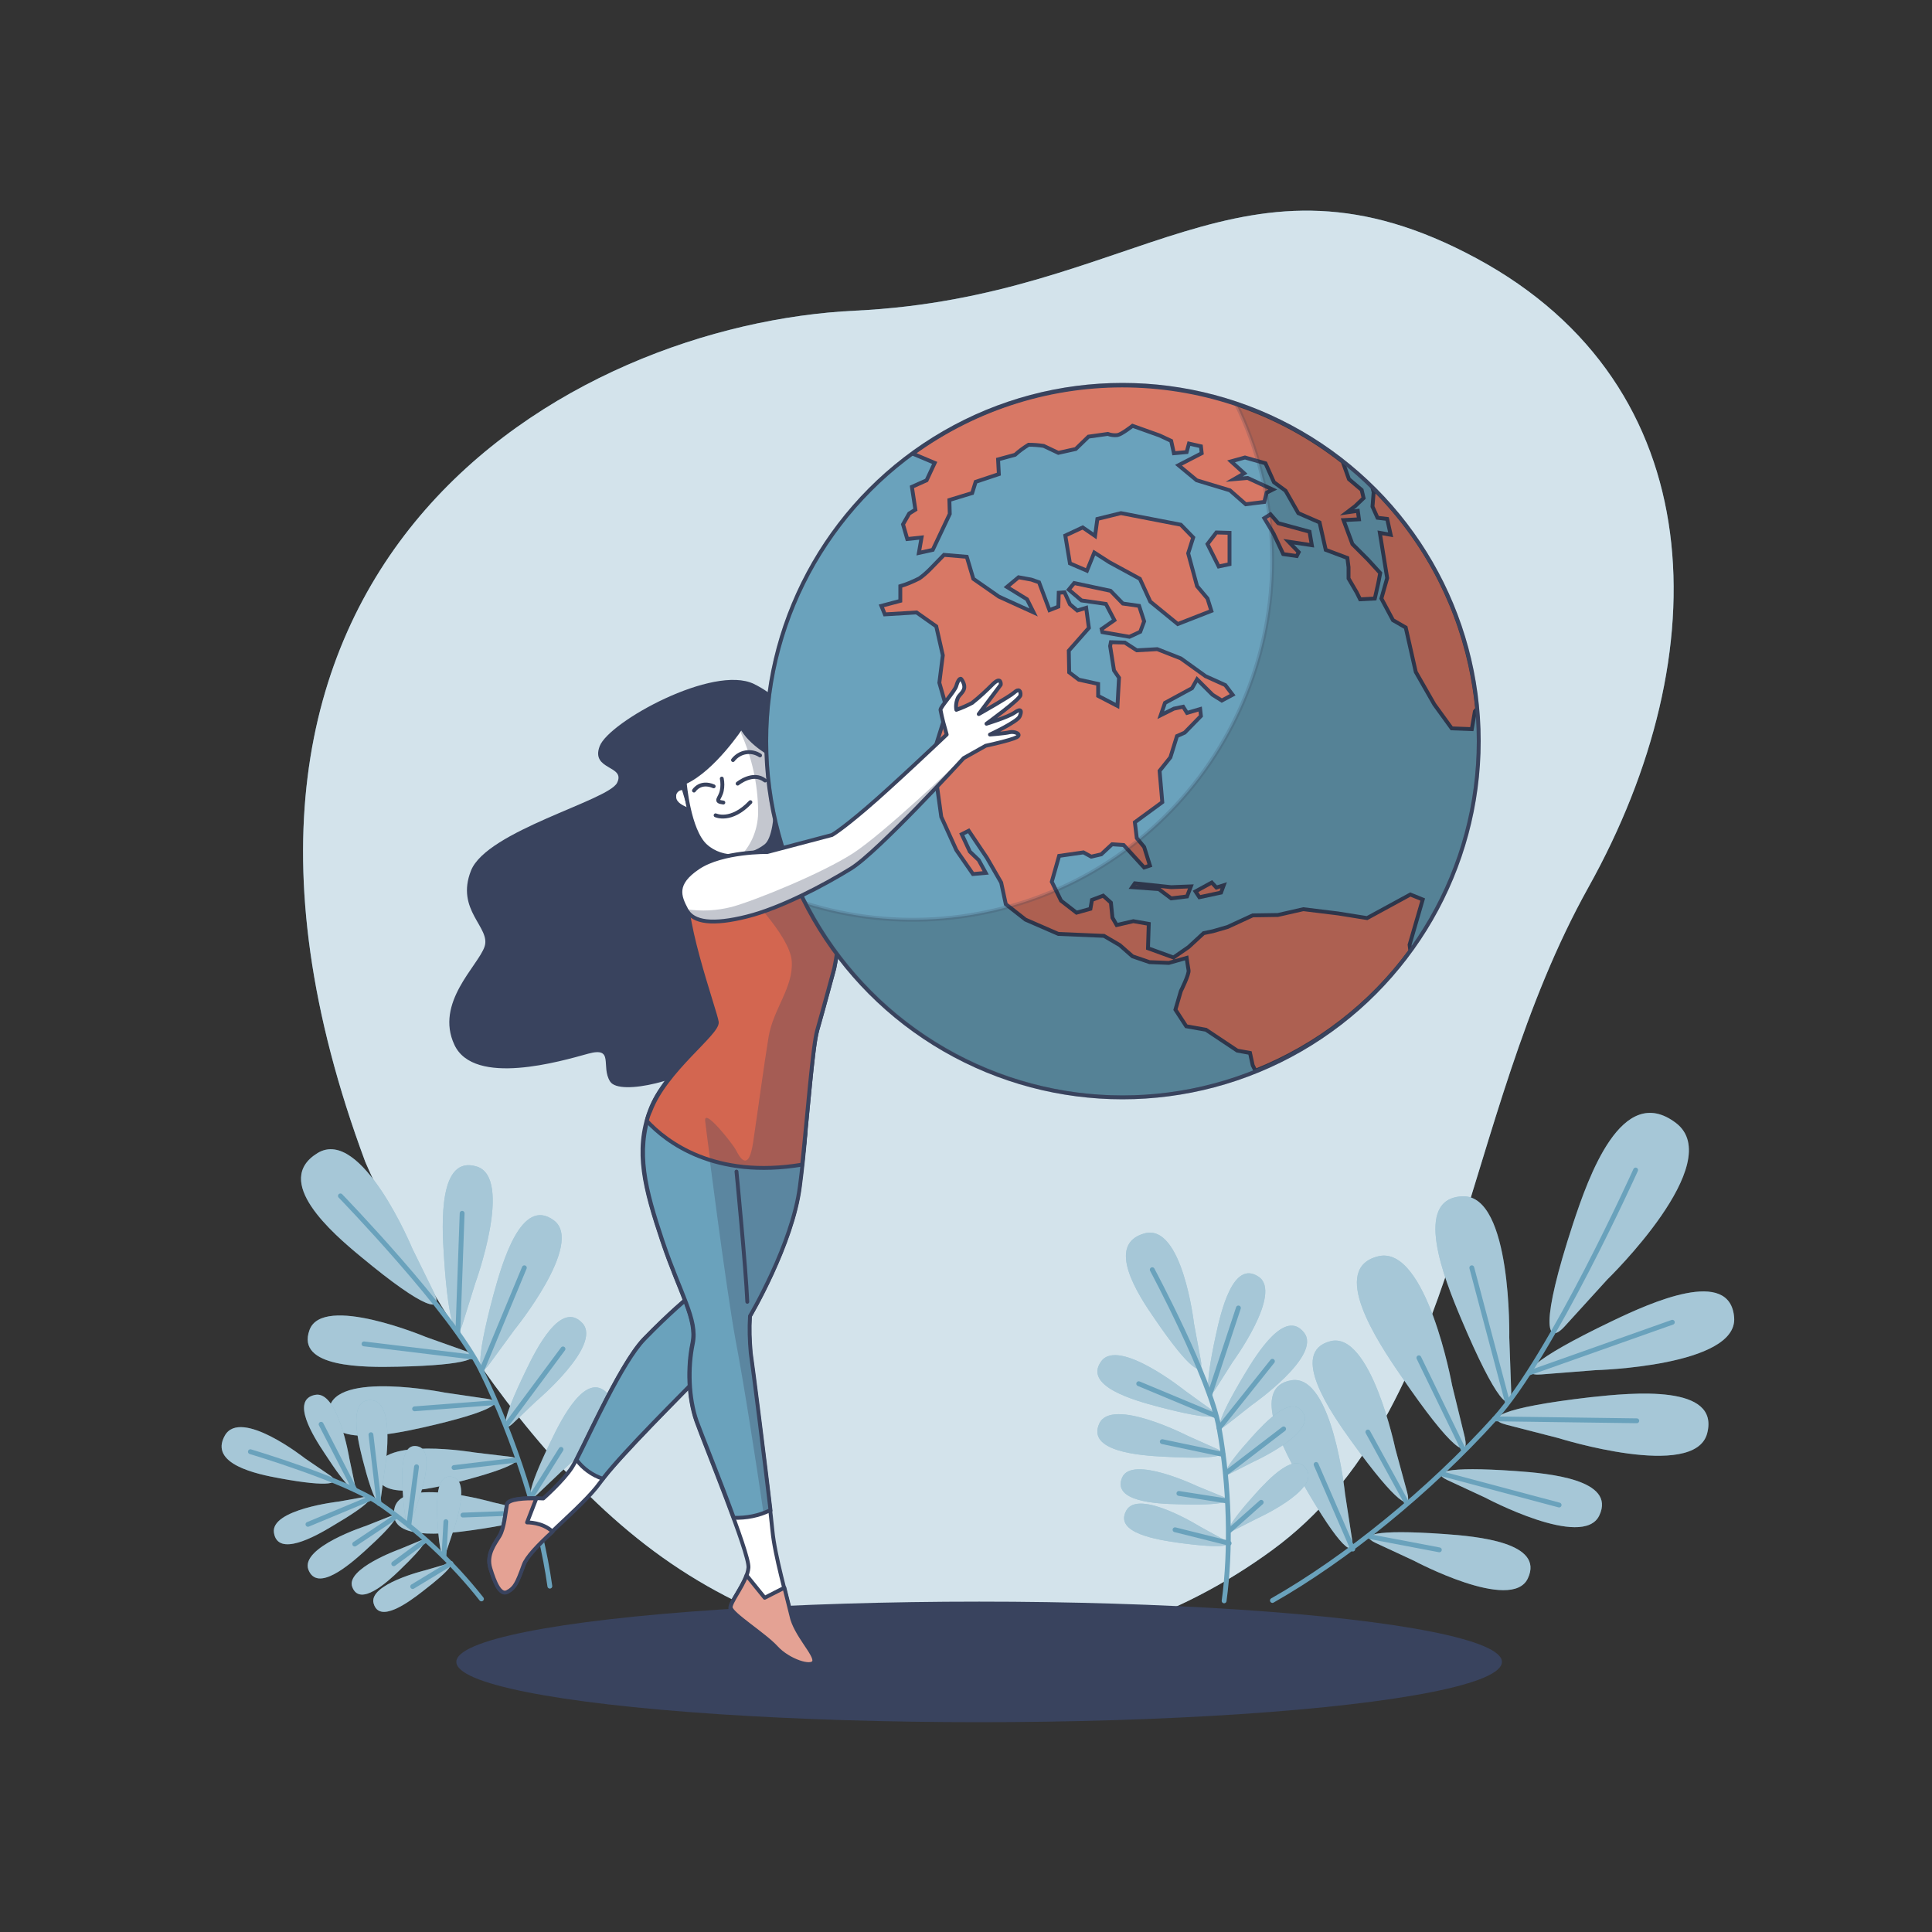 <?xml version="1.0" encoding="utf-8"?>
<!-- Generator: Adobe Illustrator 25.2.0, SVG Export Plug-In . SVG Version: 6.00 Build 0)  -->
<svg version="1.1" id="Warstwa_1" xmlns="http://www.w3.org/2000/svg" xmlns:xlink="http://www.w3.org/1999/xlink" x="0px" y="0px"
	 viewBox="0 0 500 500" style="enable-background:new 0 0 500 500;" xml:space="preserve">
<rect x="0" y="0" width="500" height="500" fill="#333333" stroke="none"/>
<style type="text/css">
	.st0{fill:#6AA2BC;}
	.st1{opacity:0.7;fill:#FFFFFF;enable-background:new    ;}
	.st2{opacity:0.4;fill:#FFFFFF;enable-background:new    ;}
	.st3{fill:none;stroke:#6AA2BC;stroke-width:1.252;stroke-linecap:round;stroke-linejoin:round;}
	.st4{fill:#39435E;}
	.st5{fill:#FFFFFF;stroke:#39435E;stroke-linecap:round;stroke-linejoin:round;}
	.st6{fill:#6AA2BC;stroke:#39435E;stroke-miterlimit:10;}
	.st7{fill:#E4A294;stroke:#39435E;stroke-linecap:round;stroke-linejoin:round;}
	.st8{clip-path:url(#SVGID_2_);}
	.st9{opacity:0.3;fill:#39435E;enable-background:new    ;}
	.st10{fill:none;stroke:#39435E;stroke-linecap:round;stroke-linejoin:round;}
	.st11{fill:none;stroke:#39435E;stroke-miterlimit:10;}
	.st12{fill:#D36650;}
	.st13{clip-path:url(#SVGID_4_);}
	.st14{fill:#FFFFFF;}
	.st15{clip-path:url(#SVGID_6_);}
	.st16{clip-path:url(#SVGID_8_);}
	.st17{fill:#D87865;}
	.st18{opacity:0.2;stroke:#39435E;stroke-linecap:round;stroke-linejoin:round;enable-background:new    ;}
	.st19{opacity:0.18;fill:none;stroke:#39435E;stroke-miterlimit:10;enable-background:new    ;}
	.st20{clip-path:url(#SVGID_10_);}
</style>
<g id="freepik--background-simple--inject-106">
	<path class="st0" d="M94.5,300.6c0,0,27.7,66,74.8,100.9s110.4,35.9,159.9-0.3s48.1-111,81.9-171.6s32.1-129.7-28.9-162.7
		s-87.5,10-160.9,13.5S36.7,145.1,94.5,300.6z"/>
	<path class="st1" d="M94.5,300.6c0,0,27.7,66,74.8,100.9s110.4,35.9,159.9-0.3s48.1-111,81.9-171.6s32.1-129.7-28.9-162.7
		s-87.5,10-160.9,13.5S36.7,145.1,94.5,300.6z"/>
</g>
<g id="freepik--Plants--inject-106">
	<path class="st0" d="M119.7,342.7c-1.4,4.6-3.6,1.2-4.8-17.4c-0.6-8.7-1.4-26.5,8.5-23.4c9.5,3-0.4,30.2-0.4,30.2L119.7,342.7z
		 M133.1,344.2c0,0,18.3-22.5,10.2-28.4c-8.4-6.2-13.3,10.9-15.6,19.3c-4.8,17.9-3.9,21.8-1.1,18L133.1,344.2z M138.8,362.6
		c0,0,17.2-14.5,11.9-20.2c-5.5-5.9-11.8,6.4-14.7,12.5c-6.3,13-6.2,16.1-3.4,13.6L138.8,362.6z M145.3,380.8
		c0,0,17.2-14.6,11.9-20.2c-5.5-5.9-11.8,6.4-14.7,12.5c-6.3,13-6.2,16.1-3.4,13.6L145.3,380.8z M110.2,346c0,0-26.7-11.2-30.1-1.8
		c-3.6,9.8,14.2,9.7,22.9,9.5c18.6-0.4,22.1-2.4,17.6-4L110.2,346z M115.1,360.4c0,0-28.4-5.7-29.9,4.2c-1.5,10.3,15.9,6.7,24.4,4.8
		c18.1-4.1,21.2-6.7,16.4-7.4L115.1,360.4z M122.8,375.9c0,0-24.2-4.1-25.2,4.2c-1.1,8.7,13.6,5.3,20.7,3.5
		c15.2-3.9,17.7-6.1,13.7-6.6L122.8,375.9z M127.6,388.8c0,0-23.6-6.8-25.5,1.5c-2,8.6,13,6.7,20.2,5.7c15.5-2.2,18.3-4.2,14.3-5.1
		L127.6,388.8z M106.7,323.1c0,0-13.1-31.6-24.5-24.7c-11.8,7.2,3.6,20.6,11.4,27c16.5,13.7,21.2,14.4,18.8,9.3L106.7,323.1z"/>
	<path class="st2" d="M119.7,342.7c-1.4,4.6-3.6,1.2-4.8-17.4c-0.6-8.7-1.4-26.5,8.5-23.4c9.5,3-0.4,30.2-0.4,30.2L119.7,342.7z
		 M133.1,344.2c0,0,18.3-22.5,10.2-28.4c-8.4-6.2-13.3,10.9-15.6,19.3c-4.8,17.9-3.9,21.8-1.1,18L133.1,344.2z M138.8,362.6
		c0,0,17.2-14.5,11.9-20.2c-5.5-5.9-11.8,6.4-14.7,12.5c-6.3,13-6.2,16.1-3.4,13.6L138.8,362.6z M145.3,380.8
		c0,0,17.2-14.6,11.9-20.2c-5.5-5.9-11.8,6.4-14.7,12.5c-6.3,13-6.2,16.1-3.4,13.6L145.3,380.8z M110.2,346c0,0-26.7-11.2-30.1-1.8
		c-3.6,9.8,14.2,9.7,22.9,9.5c18.6-0.4,22.1-2.4,17.6-4L110.2,346z M115.1,360.4c0,0-28.4-5.7-29.9,4.2c-1.5,10.3,15.9,6.7,24.4,4.8
		c18.1-4.1,21.2-6.7,16.4-7.4L115.1,360.4z M122.8,375.9c0,0-24.2-4.1-25.2,4.2c-1.1,8.7,13.6,5.3,20.7,3.5
		c15.2-3.9,17.7-6.1,13.7-6.6L122.8,375.9z M127.6,388.8c0,0-23.6-6.8-25.5,1.5c-2,8.6,13,6.7,20.2,5.7c15.5-2.2,18.3-4.2,14.3-5.1
		L127.6,388.8z M106.7,323.1c0,0-13.1-31.6-24.5-24.7c-11.8,7.2,3.6,20.6,11.4,27c16.5,13.7,21.2,14.4,18.8,9.3L106.7,323.1z"/>
	<path class="st3" d="M88.1,309.5c0,0,28.9,29.8,36.5,45.3c8.7,17.8,15.3,38.6,17.7,55.7"/>
	<line class="st3" x1="118.5" y1="344.8" x2="119.6" y2="314"/>
	<line class="st3" x1="124.6" y1="354.8" x2="135.7" y2="328.1"/>
	<line class="st3" x1="122.3" y1="351.2" x2="94.2" y2="347.8"/>
	<line class="st3" x1="131" y1="368.9" x2="145.7" y2="349.1"/>
	<line class="st3" x1="128.2" y1="363" x2="107.3" y2="364.6"/>
	<line class="st3" x1="133.5" y1="377.9" x2="117.5" y2="379.8"/>
	<line class="st3" x1="137.6" y1="387.2" x2="145.2" y2="375.1"/>
	<line class="st3" x1="138.6" y1="391.4" x2="119.8" y2="392.1"/>
	<path class="st0" d="M398.9,355.7c-6.1,0.5-3-3.6,18.3-13.8c10-4.8,30.6-14.1,31.6-0.9c0.9,12.6-35.9,13.6-35.9,13.6L398.9,355.7z
		 M403.4,372.2c0,0,35.1,11,38.4-1.2c3.4-12.8-19.2-10.6-30.2-9.4c-23.5,2.7-27.6,5.6-21.8,7.1L403.4,372.2z M384.4,387.6
		c0,0,25.3,13.5,29.5,4.6c4.4-9.3-13.1-10.9-21.7-11.5c-18.3-1.3-21.9,0.3-17.7,2.3L384.4,387.6z M365.9,403.9
		c0,0,25.3,13.5,29.5,4.6c4.4-9.3-13.1-10.9-21.7-11.5c-18.3-1.3-22,0.3-17.7,2.3L365.9,403.9z M390.6,346.1c0,0,0.7-36.8-12-36.5
		c-13.2,0.4-4.8,21.4-0.5,31.6c9.2,21.8,13.1,25,13,18.9L390.6,346.1z M375.8,358.5c0,0-6.6-36.2-19-33.4c-12.9,3-0.5,21.9,5.8,31
		c13.3,19.5,17.8,21.9,16.5,15.9L375.8,358.5z M361.1,374.9c0,0-6.4-30.5-16.8-27.8c-10.8,2.8,0.1,18.5,5.6,26.1
		c11.7,16.2,15.6,18.1,14.3,13.1L361.1,374.9z M348.1,386.6c0,0-3.2-31-13.8-29.4c-11,1.7-1.9,18.5,2.8,26.6
		c9.9,17.3,13.6,19.6,12.8,14.5L348.1,386.6z M416,331.1c0,0,31.2-30.3,17.7-40.5c-14-10.6-22.6,14-26.6,26.1
		c-8.5,25.9-7,31.8-2.2,26.6L416,331.1z"/>
	<path class="st2" d="M398.9,355.7c-6.1,0.5-3-3.6,18.3-13.8c10-4.8,30.6-14.1,31.6-0.9c0.9,12.6-35.9,13.6-35.9,13.6L398.9,355.7z
		 M403.4,372.2c0,0,35.1,11,38.4-1.2c3.4-12.8-19.2-10.6-30.2-9.4c-23.5,2.7-27.6,5.6-21.8,7.1L403.4,372.2z M384.4,387.6
		c0,0,25.3,13.5,29.5,4.6c4.4-9.3-13.1-10.9-21.7-11.5c-18.3-1.3-21.9,0.3-17.7,2.3L384.4,387.6z M365.9,403.9
		c0,0,25.3,13.5,29.5,4.6c4.4-9.3-13.1-10.9-21.7-11.5c-18.3-1.3-22,0.3-17.7,2.3L365.9,403.9z M390.6,346.1c0,0,0.7-36.8-12-36.5
		c-13.2,0.4-4.8,21.4-0.5,31.6c9.2,21.8,13.1,25,13,18.9L390.6,346.1z M375.8,358.5c0,0-6.6-36.2-19-33.4c-12.9,3-0.5,21.9,5.8,31
		c13.3,19.5,17.8,21.9,16.5,15.9L375.8,358.5z M361.1,374.9c0,0-6.4-30.5-16.8-27.8c-10.8,2.8,0.1,18.5,5.6,26.1
		c11.7,16.2,15.6,18.1,14.3,13.1L361.1,374.9z M348.1,386.6c0,0-3.2-31-13.8-29.4c-11,1.7-1.9,18.5,2.8,26.6
		c9.9,17.3,13.6,19.6,12.8,14.5L348.1,386.6z M416,331.1c0,0,31.2-30.3,17.7-40.5c-14-10.6-22.6,14-26.6,26.1
		c-8.5,25.9-7,31.8-2.2,26.6L416,331.1z"/>
	<path class="st3" d="M423.3,302.8c0,0-21.7,48.1-36.5,64.4c-16.9,18.7-38.5,36.2-57.5,47"/>
	<line class="st3" x1="395.8" y1="355.3" x2="432.8" y2="342.2"/>
	<line class="st3" x1="386.8" y1="367.2" x2="423.6" y2="367.7"/>
	<line class="st3" x1="390.1" y1="362.8" x2="380.9" y2="328.1"/>
	<line class="st3" x1="373.1" y1="381.4" x2="403.5" y2="389.5"/>
	<line class="st3" x1="378.8" y1="375.3" x2="367.2" y2="351.4"/>
	<line class="st3" x1="363.8" y1="388.5" x2="354" y2="370.6"/>
	<line class="st3" x1="354.6" y1="397.7" x2="372.5" y2="401.1"/>
	<line class="st3" x1="350.1" y1="400.9" x2="340.6" y2="379"/>
	<path class="st0" d="M314.5,359.6c-2,3-2.9,0.1,0.1-13.8c1.4-6.5,4.5-19.8,11.1-15.4c6.4,4.2-6.7,22.1-6.7,22.1L314.5,359.6z
		 M324,363.6c0,0,18.2-12.7,13.5-18.7c-4.9-6.3-12.1,5.2-15.5,10.9c-7.3,12.2-7.5,15.2-4.6,13L324,363.6z M324.4,378.3
		c0,0,15.7-7.1,13-12.4c-2.8-5.5-10,2.2-13.5,6.1c-7.4,8.2-7.9,10.5-5.4,9.3L324.4,378.3z M325.3,393c0,0,15.7-7.1,13-12.4
		c-2.8-5.5-10,2.2-13.5,6.1c-7.4,8.2-7.9,10.5-5.4,9.3L325.3,393z M306.8,360c0,0-17.3-13.9-21.8-7.7c-4.7,6.4,8.4,10.1,14.9,11.8
		c13.7,3.6,16.7,2.9,13.7,0.8L306.8,360z M307.4,371.6c0,0-19.7-10.1-22.9-3.2c-3.3,7.2,10.3,8.3,16.9,8.6c14.2,0.8,17-0.5,13.6-2
		L307.4,371.6z M309.8,384.6c0,0-16.9-8.1-19.4-2.2c-2.6,6.2,8.9,6.8,14.5,6.9c12,0.4,14.3-0.8,11.5-2L309.8,384.6z M310.6,395.1
		c0,0-15.9-9.9-19.1-4.2c-3.3,5.9,8.1,7.6,13.7,8.4c11.9,1.6,14.3,0.7,11.6-0.8L310.6,395.1z M309,342.5c0,0-3-26-12.8-23.3
		c-10.2,2.8-1.7,15.9,2.7,22.2c9.2,13.5,12.6,15,11.9,10.8L309,342.5z"/>
	<path class="st2" d="M314.5,359.6c-2,3-2.9,0.1,0.1-13.8c1.4-6.5,4.5-19.8,11.1-15.4c6.4,4.2-6.7,22.1-6.7,22.1L314.5,359.6z
		 M324,363.6c0,0,18.2-12.7,13.5-18.7c-4.9-6.3-12.1,5.2-15.5,10.9c-7.3,12.2-7.5,15.2-4.6,13L324,363.6z M324.4,378.3
		c0,0,15.7-7.1,13-12.4c-2.8-5.5-10,2.2-13.5,6.1c-7.4,8.2-7.9,10.5-5.4,9.3L324.4,378.3z M325.3,393c0,0,15.7-7.1,13-12.4
		c-2.8-5.5-10,2.2-13.5,6.1c-7.4,8.2-7.9,10.5-5.4,9.3L325.3,393z M306.8,360c0,0-17.3-13.9-21.8-7.7c-4.7,6.4,8.4,10.1,14.9,11.8
		c13.7,3.6,16.7,2.9,13.7,0.8L306.8,360z M307.4,371.6c0,0-19.7-10.1-22.9-3.2c-3.3,7.2,10.3,8.3,16.9,8.6c14.2,0.8,17-0.5,13.6-2
		L307.4,371.6z M309.8,384.6c0,0-16.9-8.1-19.4-2.2c-2.6,6.2,8.9,6.8,14.5,6.9c12,0.4,14.3-0.8,11.5-2L309.8,384.6z M310.6,395.1
		c0,0-15.9-9.9-19.1-4.2c-3.3,5.9,8.1,7.6,13.7,8.4c11.9,1.6,14.3,0.7,11.6-0.8L310.6,395.1z M309,342.5c0,0-3-26-12.8-23.3
		c-10.2,2.8-1.7,15.9,2.7,22.2c9.2,13.5,12.6,15,11.9,10.8L309,342.5z"/>
	<path class="st3" d="M298.2,328.6c0,0,15,28,17.3,41c2.7,14.9,3.1,31.6,1.3,44.7"/>
	<line class="st3" x1="313.1" y1="360.9" x2="320.5" y2="338.5"/>
	<line class="st3" x1="315.5" y1="369.6" x2="329.3" y2="352.3"/>
	<line class="st3" x1="314.6" y1="366.4" x2="294.7" y2="358.1"/>
	<line class="st3" x1="317.2" y1="381.3" x2="332.2" y2="369.8"/>
	<line class="st3" x1="316.5" y1="376.4" x2="300.8" y2="373.1"/>
	<line class="st3" x1="317.2" y1="388.4" x2="305.1" y2="386.5"/>
	<line class="st3" x1="318.2" y1="396.1" x2="326.4" y2="388.8"/>
	<line class="st3" x1="318.1" y1="399.4" x2="304.1" y2="395.9"/>
	<path class="st0" d="M91.8,384c0.6,2.9-1.6,1.7-7.8-7.9c-3-4.5-8.8-13.8-2.5-15.1c6-1.3,8.9,16.4,8.9,16.4L91.8,384z M99.5,380.8
		c0,0,3.1-17.6-3.1-18.4c-6.4-0.8-3.9,9.9-2.6,15.1c2.8,11.1,4.5,13,4.8,10L99.5,380.8z M108.1,388.9c0,0,4.9-13,0.3-14.5
		c-4.8-1.5-4.4,7-4.2,11.2c0.5,8.9,1.5,10.6,2.2,8.4L108.1,388.9z M117.1,396.8c0,0,4.9-13,0.3-14.5c-4.8-1.5-4.4,7-4.2,11.2
		c0.5,8.9,1.5,10.6,2.2,8.4L117.1,396.8z M87.7,388.6c0,0-17.8,2-16.8,8.1c1,6.3,10.6,1,15.2-1.8c9.9-5.8,11.2-7.9,8.3-7.5
		L87.7,388.6z M94.7,394.9c0,0-17,5.5-14.9,11.3c2.3,6,10.6-1.2,14.6-4.8c8.5-7.7,9.4-10,6.6-9L94.7,394.9z M103.5,400.9
		c0,0-14.3,5.1-12.3,9.9c2,5,8.9-1.2,12.2-4.4c7-6.7,7.7-8.7,5.4-7.7L103.5,400.9z M110,406.4c0,0-14.8,3.6-13.3,8.6
		c1.5,5.2,9-0.3,12.6-3.1c7.7-5.9,8.6-7.8,6.2-7.1L110,406.4z M78.9,377.4c0,0-16.6-13.1-20.7-5.9c-4.2,7.4,8.2,10,14.3,11.1
		c13,2.4,15.8,1.3,13-0.7L78.9,377.4z"/>
	<path class="st2" d="M91.8,384c0.6,2.9-1.6,1.7-7.8-7.9c-3-4.5-8.8-13.8-2.5-15.1c6-1.3,8.9,16.4,8.9,16.4L91.8,384z M99.5,380.8
		c0,0,3.1-17.6-3.1-18.4c-6.4-0.8-3.9,9.9-2.6,15.1c2.8,11.1,4.5,13,4.8,10L99.5,380.8z M108.1,388.9c0,0,4.9-13,0.3-14.5
		c-4.8-1.5-4.4,7-4.2,11.2c0.5,8.9,1.5,10.6,2.2,8.4L108.1,388.9z M117.1,396.8c0,0,4.9-13,0.3-14.5c-4.8-1.5-4.4,7-4.2,11.2
		c0.5,8.9,1.5,10.6,2.2,8.4L117.1,396.8z M87.7,388.6c0,0-17.8,2-16.8,8.1c1,6.3,10.6,1,15.2-1.8c9.9-5.8,11.2-7.9,8.3-7.5
		L87.7,388.6z M94.7,394.9c0,0-17,5.5-14.9,11.3c2.3,6,10.6-1.2,14.6-4.8c8.5-7.7,9.4-10,6.6-9L94.7,394.9z M103.5,400.9
		c0,0-14.3,5.1-12.3,9.9c2,5,8.9-1.2,12.2-4.4c7-6.7,7.7-8.7,5.4-7.7L103.5,400.9z M110,406.4c0,0-14.8,3.6-13.3,8.6
		c1.5,5.2,9-0.3,12.6-3.1c7.7-5.9,8.6-7.8,6.2-7.1L110,406.4z M78.9,377.4c0,0-16.6-13.1-20.7-5.9c-4.2,7.4,8.2,10,14.3,11.1
		c13,2.4,15.8,1.3,13-0.7L78.9,377.4z"/>
	<path class="st3" d="M64.8,375.7c0,0,24.6,7.3,33.4,13.4c10,6.9,18.9,15.2,26.4,24.7"/>
	<line class="st3" x1="91.8" y1="385.5" x2="83.1" y2="368.6"/>
	<line class="st3" x1="98.1" y1="389.1" x2="96" y2="371.3"/>
	<line class="st3" x1="95.8" y1="387.8" x2="79.7" y2="394.5"/>
	<line class="st3" x1="105.8" y1="394.8" x2="107.8" y2="379.6"/>
	<line class="st3" x1="102.6" y1="392.4" x2="91.8" y2="399.6"/>
	<line class="st3" x1="109.9" y1="398.8" x2="101.9" y2="404.7"/>
	<line class="st3" x1="114.9" y1="402.7" x2="115.4" y2="393.8"/>
	<line class="st3" x1="116.7" y1="404.6" x2="106.8" y2="410.6"/>
</g>
<g id="freepik--Floor--inject-106">
	<ellipse class="st4" cx="253.4" cy="430.1" rx="135.3" ry="15.6"/>
</g>
<g id="freepik--Character--inject-106">
	<path class="st4" d="M210,193.3c0,0-4.4-11.2-14.9-16.3s-37.5,9.8-39.9,16.1s6.8,4.9,4.5,9.5S126,215,121.9,225.3
		s5.2,14.7,3.5,19.7s-12.9,14.5-7.8,25.4s27.7,4.2,34.6,2.3s3.2,3.3,5.7,7.2s20.3-0.6,26.5-6.3s3.6,6.4,9.6,4.8
		c2.2-0.6,7.4-11.6,12.3-30S214.7,209.6,210,193.3z"/>
	<path class="st5" d="M178.3,335.6c0,0-5.1,4.2-11.6,10.9s-16.4,29.8-18.7,33.3s-7.4,8-7.4,8s-9-0.6-9.4,1.5s-0.7,6.1-1.9,8.1
		s-3.5,4.8-2.4,8.4s2.5,7.1,4.4,6.1s2.5-2.2,4.2-6.9s15.1-14.7,19.8-21.3s22.4-24,24.6-26.5s6-1.7,7.5-12.3S183.3,332.2,178.3,335.6
		z"/>
	<path class="st6" d="M179.8,357.3c2.3-2.5,6-1.7,7.5-12.3s-3.9-12.8-8.9-9.4c0,0-5.1,4.2-11.6,10.9c-5.8,5.9-14.1,24.5-17.6,31.3
		c1.7,2.3,4.1,4,6.8,4.9C161.5,375.5,177.6,359.7,179.8,357.3z"/>
	<path class="st7" d="M136.4,394l2.4-6.2c-2.6-0.1-7.4,0.1-7.6,1.6c-0.4,2.1-0.7,6.1-1.9,8.1s-3.5,4.8-2.4,8.4s2.5,7.1,4.4,6.1
		s2.5-2.2,4.2-6.9c0.7-2.1,3.8-5.3,7.5-8.7C140.4,393.9,136.4,394,136.4,394z"/>
	<path class="st5" d="M192.2,224.4c0,0-10.9-2.2-14,3.9s6.8,33.2,7.2,36.1s-13.3,12.5-17.2,23s-1.4,20.1,3.2,33.8s9.1,20.2,7.8,26.4
		s-1.1,14.1,1,20.1s13.8,34.3,13.5,38s-4.8,8.9-4.7,10.5s8.7,7,11.8,10.4s9.2,5.4,9.8,3.6s-4.9-7-5.9-11.9s-4.2-15.7-4.8-22.2
		s-5.1-42-5.7-45.8c-0.3-3.2-0.4-6.4-0.2-9.6c0,0,11-18.6,12.9-33.5s3.2-35.6,4.6-40.5s4.4-16,4.4-16c1.2-5.7,1.6-11.6,1-17.4
		c-1.1-8.4-13.5-10.1-17.5-9.7S192.2,224.4,192.2,224.4z"/>
	<path class="st0" d="M199.4,390.8c-1.4-12-4.6-37.4-5.1-40.6c-0.3-3.2-0.4-6.4-0.2-9.6c0,0,11-18.6,12.9-33.5
		c0.6-4.5,1.1-9.4,1.5-14.3c-7.6-0.3-23.2-2-37.8-10.2c-1,1.5-1.8,3.2-2.4,4.9c-3.8,10.6-1.4,20.1,3.2,33.8s9.1,20.2,7.8,26.4
		s-1.1,14.1,1,20.1c1.3,3.6,6.1,15.4,9.6,25C193.1,392.9,196.4,392.3,199.4,390.8z"/>
	<g>
		<defs>
			<path id="SVGID_1_" d="M199.4,390.8c-1.4-12-4.6-37.4-5.1-40.6c-0.3-3.2-0.4-6.4-0.2-9.6c0,0,11-18.6,12.9-33.5
				c0.6-4.5,1.1-9.4,1.5-14.3c-7.6-0.3-23.2-2-37.8-10.2c-1,1.5-1.8,3.2-2.4,4.9c-3.8,10.6-1.4,20.1,3.2,33.8s9.1,20.2,7.8,26.4
				s-1.1,14.1,1,20.1c1.3,3.6,6.1,15.4,9.6,25C193.1,392.9,196.4,392.3,199.4,390.8z"/>
		</defs>
		<clipPath id="SVGID_2_">
			<use xlink:href="#SVGID_1_"  style="overflow:visible;"/>
		</clipPath>
		<g class="st8">
			<path class="st9" d="M194.8,295.6c-1.2,8-3.6,3.6-4.4,2s-8.4-11.2-8-7.6s5.6,44.2,8,57c2.1,11,5.3,31.5,7.2,44.6
				c0.6-0.2,1.2-0.5,1.8-0.8c-1.4-12-4.6-37.4-5.1-40.6c-0.3-3.2-0.4-6.4-0.2-9.6c0,0,11-18.6,12.9-33.5c0.6-4.5,1.1-9.4,1.5-14.3
				c-4.4-0.2-8.7-0.7-13-1.5C195.2,292.8,195,294.2,194.8,295.6z"/>
			<path class="st10" d="M190.6,303.2c0,0,2.4,24.6,2.8,33.7"/>
		</g>
	</g>
	<path class="st11" d="M199.4,390.8c-1.4-12-4.6-37.4-5.1-40.6c-0.3-3.2-0.4-6.4-0.2-9.6c0,0,11-18.6,12.9-33.5
		c0.6-4.5,1.1-9.4,1.5-14.3c-7.6-0.3-23.2-2-37.8-10.2c-1,1.5-1.8,3.2-2.4,4.9c-3.8,10.6-1.4,20.1,3.2,33.8s9.1,20.2,7.8,26.4
		s-1.1,14.1,1,20.1c1.3,3.6,6.1,15.4,9.6,25C193.1,392.9,196.4,392.3,199.4,390.8z"/>
	<path class="st12" d="M167.4,290.1c5,5.4,17.5,15.1,40.2,11.3c1.5-14,2.7-30.5,3.9-34.8c1.4-4.9,4.4-16,4.4-16
		c1.2-5.7,1.6-11.6,1-17.4c-1.1-8.4-13.5-10.1-17.5-9.7s-7.1,1-7.1,1s-10.9-2.2-14,3.9s6.8,33.2,7.2,36.1s-13.3,12.5-17.2,23
		C167.9,288.3,167.6,289.2,167.4,290.1z"/>
	<g>
		<defs>
			<path id="SVGID_3_" d="M167.4,290.1c5,5.4,17.5,15.1,40.2,11.3c1.5-14,2.7-30.5,3.9-34.8c1.4-4.9,4.4-16,4.4-16
				c1.2-5.7,1.6-11.6,1-17.4c-1.1-8.4-13.5-10.1-17.5-9.7s-7.1,1-7.1,1s-10.9-2.2-14,3.9s6.8,33.2,7.2,36.1s-13.3,12.5-17.2,23
				C167.9,288.3,167.6,289.2,167.4,290.1z"/>
		</defs>
		<clipPath id="SVGID_4_">
			<use xlink:href="#SVGID_3_"  style="overflow:visible;"/>
		</clipPath>
		<g class="st13">
			<path class="st9" d="M216.8,233.1c-1.1-8.4-13.5-10.1-17.5-9.7s-7.1,1-7.1,1s-0.5-0.1-1.3-0.2l1.1,5.6c0,0,12.4,12.1,12.9,18.9
				s-4.8,12.4-6,19.7s-2.8,19.3-4,27.3s-3.6,3.6-4.4,2s-8.4-11.2-8-7.6c0.1,1,0.6,4.9,1.3,10.2c6.2,2,14.1,2.8,23.9,1.2
				c1.5-14,2.7-30.5,3.9-34.8c1.4-4.9,4.4-16,4.4-16C217.1,244.8,217.4,238.9,216.8,233.1z"/>
		</g>
	</g>
	<path class="st10" d="M167.4,290.1c5,5.4,17.5,15.1,40.2,11.3c1.5-14,2.7-30.5,3.9-34.8c1.4-4.9,4.4-16,4.4-16
		c1.2-5.7,1.6-11.6,1-17.4c-1.1-8.4-13.5-10.1-17.5-9.7s-7.1,1-7.1,1s-10.9-2.2-14,3.9s6.8,33.2,7.2,36.1s-13.3,12.5-17.2,23
		C167.9,288.3,167.6,289.2,167.4,290.1z"/>
	<path class="st5" d="M186.5,219.6c0.9,1.8,1.5,3.6,1.9,5.6c0.3,2.1,2.5,5.8,5.9,8.7s5.4,0.1,5.3-3.8s-2.2-13.5-2.2-13.5
		S190.4,220.3,186.5,219.6z"/>
	<path class="st5" d="M176.9,204c-1.1-0.2-2.2,0.6-2.4,1.7c0,0.1,0,0.3,0,0.4c-0.2,2.5,4.1,3.6,4.1,3.6L176.9,204z"/>
	<path class="st14" d="M191.9,188.1c0,0-7.2,11-14.7,14.4c0,0,1,12.4,5.4,16.4s11.4,3.3,15.6,0s2.4-23,2.4-23
		S194.1,192.6,191.9,188.1z"/>
	<g>
		<defs>
			<path id="SVGID_5_" d="M191.9,188.1c0,0-7.2,11-14.7,14.4c0,0,1,12.4,5.4,16.4s11.4,3.3,15.6,0s2.4-23,2.4-23
				S194.1,192.6,191.9,188.1z"/>
		</defs>
		<clipPath id="SVGID_6_">
			<use xlink:href="#SVGID_5_"  style="overflow:visible;"/>
		</clipPath>
		<g class="st15">
			<path class="st9" d="M191.9,188.1l-0.2,0.3l0.1,1.4c2.8,6.3,4.3,13,4.4,19.9c0.1,4.4-1.5,8.7-4.6,11.9c2.4-0.3,4.7-1.2,6.6-2.6
				c4.2-3.3,2.4-23,2.4-23S194.1,192.6,191.9,188.1z"/>
		</g>
	</g>
	<path class="st10" d="M191.9,188.1c0,0-7.2,11-14.7,14.4c0,0,1,12.4,5.4,16.4s11.4,3.3,15.6,0s2.4-23,2.4-23
		S194.1,192.6,191.9,188.1z"/>
	<path class="st10" d="M186.8,201.5c0.2,1,0.2,2.1,0,3.1c-0.4,2.1-2.1,2.8,0.4,3.1"/>
	<path class="st10" d="M185.2,211c0,0,4,1.9,9-3.4"/>
	<path class="st10" d="M179.6,204.6c0,0,1.6-2.6,5.1-1.1"/>
	<path class="st10" d="M190.9,202.8c0,0,4-3.3,7.1-0.8"/>
	<path class="st10" d="M189.7,196.7c1.7-2.2,4.7-2.7,7-1.2"/>
	<circle class="st0" cx="290.5" cy="191.8" r="92.2"/>
	<g>
		<defs>
			<circle id="SVGID_7_" cx="290.5" cy="191.8" r="92.2"/>
		</defs>
		<clipPath id="SVGID_8_">
			<use xlink:href="#SVGID_7_"  style="overflow:visible;"/>
		</clipPath>
		<g class="st16">
			<polygon class="st17" points="278,150.9 287.4,152.9 290.6,156.2 294.8,156.8 296.1,160.8 295.1,163.5 292.3,164.8 285.3,163.6 
				285.1,162.8 288.4,160.5 286.2,156.3 279.9,155.4 276.6,152.6 			"/>
			<path class="st17" d="M353.8,237.6l-7.5-1.2l-9-1.1l-6.6,1.5l-6.5,0.1l-6.5,3l-3.8,1.1l-2.4,0.5l-3.9,3.6l-3.9,2.7l-6.6-2.4
				l0.2-6.3l-4-0.7l-4.3,1l-1.1-1.9l-0.4-3.9l-2-1.8l-2.9,1.1l-0.4,2.3l-3.6,1l-4-3.1l-2.4-4.9l1.9-6.7l6.3-0.9l2,1.1l2.6-0.6
				l2.8-2.6l3,0.2l5.3,5.8l1.5-0.5l-1.5-4.8l-1.9-2.3l-0.5-4.1l7.1-5.2l-0.7-8.1l2.8-3.5l1.7-5.5l2-0.9l4.2-4.3l-0.2-1.8l-3.4,1
				l-1-1.6l-2.4,0.5l-3.4,1.7l1.1-3.2l7-3.8l1.3-2.3l4,4l2.4,1.5l2.8-1.5l-1.9-2.5L312,175l-6.4-4.6l-6.1-2.4l-5.3,0.3l-3.1-2
				l-3.6-0.1l-0.2,1l1,6.3l1.3,1.9l-0.4,7.3l-5-2.6v-3.1l-5-1.1l-2.5-1.9l-0.1-5.6l5.2-5.9l-0.7-5.2l-2.3,0.7l-1.9-1.6l-1.4-3.1
				l-1.5,0.1l-0.1,3.6l-2.3,0.9l-2.7-7.2l-2-0.7l-3.3-0.6l-3,2.5l5.2,3.2l1.7,3.4l-9-4.1l-6.6-4.6l-1.7-5.7l-5.9-0.5l-3.6,3.7
				c-0.9,0.9-1.8,1.7-2.8,2.4c-1.6,0.8-3.2,1.5-4.9,2v3.8l-4.9,1.3l0.9,2.2l8.2-0.5l5.1,3.6l1.7,7.5l-0.9,7.1l2,7l-3.7,11.8
				l2.2,15.9l3.9,8.6l4.3,6.2l3.3-0.3l-1.8-3.3l-2.3-2.2l-2.1-4.5l1.8-0.9l4.7,7l3.7,6.4l1.2,5.6l5.1,4l8.5,3.7l11.8,0.5l4.1,2.4
				l3.3,2.9l4.4,1.5l5,0.2l4.6-1.3c0,0,0.3,2.2,0.5,3.2s-2,5.4-2,5.4l-1.4,4.8l2.8,4.3l5.1,0.9l8.1,5.4l3.3,0.6l0.7,3.2l0.7,1.4
				c16-6.4,29.9-17.1,40.1-31l-0.2-1.6l3.4-11.7l-3.2-1.3L353.8,237.6z"/>
			<path class="st17" d="M357.2,148.3l-3.2-3.5l-4-4l-2.3-6.2l4-0.2l-0.3-2.2l-2.8,0.4l2.1-1.6l2.2-2.1l-0.5-2.1l-3.3-2.8l-1.6-4.5
				c-32.4-25.5-77.9-26.4-111.3-2.1l5.7,2.4l-2.1,4.5L236,126l0.9,5.9l-1.6,1l-1.6,2.8l1.1,3.8l3.7-0.4l-0.7,4l3.6-0.8l4.4-9.3
				l-0.1-3.6l5.9-1.8l0.9-2.9l6-2l-0.2-3.8l4.4-1.2c1.1-1,2.2-1.8,3.5-2.6c1.3,0,2.6,0.1,3.9,0.3l3.8,1.8l4.5-1l3.3-3.2l5-0.7
				c0.8,0.3,1.7,0.4,2.5,0.3c1.1-0.2,3.9-2.4,3.9-2.4l7,2.5l3,1.4l0.7,3.2l3.3-0.3l0.6-2.2l3.1,0.7l0.2,1.8l-6,3.1l4.7,3.9l8.6,2.6
				l4.1,3.6l4.8-0.6l0.6-2.4l1.6-0.8l-6.5-3l-3.5,0.3l2.6-1.5l-3.4-3.1l3.6-1l5.3,1.5l2.2,4.9l3,2.2l3.3,5.8l5.5,2.4l1.6,7.1
				l5.6,2.1l0.3,2.4v2.9l2.1,3.6l0.9,1.8l3.8-0.2l0.9-4L357.2,148.3z"/>
			<path class="st17" d="M355.2,126.2l0.3,1.2l-0.3,3.7l1.3,2.9l2.5,0.3l0.9,4.1l-2.8-0.5l1.9,11.7l-1.5,5.3l3,5.6l3.3,1.9l2.6,11.5
				l4.8,8.4l4.5,6.2l5.2,0.2l0.8-4.6l0.6-0.7c-0.4-3.8-1-7.6-1.8-11.3C376.6,154.5,367.9,138.7,355.2,126.2z"/>
			<polygon class="st17" points="305.6,135.8 290.1,132.8 284,134.3 283.4,138.7 280.2,136.5 275.7,138.6 276.9,145.8 281.3,147.7 
				283.2,143 287.1,145.5 295,149.8 297.7,155.7 304.8,161.5 313.5,158.1 312.5,154.9 309.8,151.7 307.5,143.2 308.8,139.1 			"/>
			<polygon class="st17" points="318.2,137.9 314.8,137.8 312.5,140.8 315.4,146.6 318.2,146 			"/>
			<polygon class="st17" points="338.9,137.6 330.8,135.4 328.8,133.1 327.2,134.1 329.6,138.1 332.1,143.4 335.6,143.9 
				336.1,142.9 333.5,140.2 339.5,141.1 			"/>
			<polygon class="st17" points="293.7,228.6 293,229.6 299.9,230.1 303.1,232.5 307.2,232 308.2,229.4 303.1,229.6 			"/>
			<polygon class="st17" points="313.6,228.4 309.4,230.7 310.4,232.2 316,231 316.7,229.1 314.8,229.7 			"/>
			<polygon class="st11" points="278,150.9 287.4,152.9 290.6,156.2 294.8,156.8 296.1,160.8 295.1,163.5 292.3,164.8 285.3,163.6 
				285.1,162.8 288.4,160.5 286.2,156.3 279.9,155.4 276.6,152.6 			"/>
			<path class="st11" d="M353.8,237.6l-7.5-1.2l-9-1.1l-6.6,1.5l-6.5,0.1l-6.5,3l-3.8,1.1l-2.4,0.5l-3.9,3.6l-3.9,2.7l-6.6-2.4
				l0.2-6.3l-4-0.7l-4.3,1l-1.1-1.9l-0.4-3.9l-2-1.8l-2.9,1.1l-0.4,2.3l-3.6,1l-4-3.1l-2.4-4.9l1.9-6.7l6.3-0.9l2,1.1l2.6-0.6
				l2.8-2.6l3,0.2l5.3,5.8l1.5-0.5l-1.5-4.8l-1.9-2.3l-0.5-4.1l7.1-5.2l-0.7-8.1l2.8-3.5l1.7-5.5l2-0.9l4.2-4.3l-0.2-1.8l-3.4,1
				l-1-1.6l-2.4,0.5l-3.4,1.7l1.1-3.2l7-3.8l1.3-2.3l4,4l2.4,1.5l2.8-1.5l-1.9-2.5L312,175l-6.4-4.6l-6.1-2.4l-5.3,0.3l-3.1-2
				l-3.6-0.1l-0.2,1l1,6.3l1.3,1.9l-0.4,7.3l-5-2.6v-3.1l-5-1.1l-2.5-1.9l-0.1-5.6l5.2-5.9l-0.7-5.2l-2.3,0.7l-1.9-1.6l-1.4-3.1
				l-1.5,0.1l-0.1,3.6l-2.3,0.9l-2.7-7.2l-2-0.7l-3.3-0.6l-3,2.5l5.2,3.2l1.7,3.4l-9-4.1l-6.6-4.6l-1.7-5.7l-5.9-0.5l-3.6,3.7
				c-0.9,0.9-1.8,1.7-2.8,2.4c-1.6,0.8-3.2,1.5-4.9,2v3.8l-4.9,1.3l0.9,2.2l8.2-0.5l5.1,3.6l1.7,7.5l-0.9,7.1l2,7l-3.7,11.8
				l2.2,15.9l3.9,8.6l4.3,6.2l3.3-0.3l-1.8-3.3l-2.3-2.2l-2.1-4.5l1.8-0.9l4.7,7l3.7,6.4l1.2,5.6l5.1,4l8.5,3.7l11.8,0.5l4.1,2.4
				l3.3,2.9l4.4,1.5l5,0.2l4.6-1.3c0,0,0.3,2.2,0.5,3.2s-2,5.4-2,5.4l-1.4,4.8l2.8,4.3l5.1,0.9l8.1,5.4l3.3,0.6l0.7,3.2l0.7,1.4
				c16-6.4,29.9-17.1,40.1-31l-0.2-1.6l3.4-11.7l-3.2-1.3L353.8,237.6z"/>
			<path class="st11" d="M357.2,148.3l-3.2-3.5l-4-4l-2.3-6.2l4-0.2l-0.3-2.2l-2.8,0.4l2.1-1.6l2.2-2.1l-0.5-2.1l-3.3-2.8l-1.6-4.5
				c-32.4-25.5-77.9-26.4-111.3-2.1l5.7,2.4l-2.1,4.5L236,126l0.9,5.9l-1.6,1l-1.6,2.8l1.1,3.8l3.7-0.4l-0.7,4l3.6-0.8l4.4-9.3
				l-0.1-3.6l5.9-1.8l0.9-2.9l6-2l-0.2-3.8l4.4-1.2c1.1-1,2.2-1.8,3.5-2.6c1.3,0,2.6,0.1,3.9,0.3l3.8,1.8l4.5-1l3.3-3.2l5-0.7
				c0.8,0.3,1.7,0.4,2.5,0.3c1.1-0.2,3.9-2.4,3.9-2.4l7,2.5l3,1.4l0.7,3.2l3.3-0.3l0.6-2.2l3.1,0.7l0.2,1.8l-6,3.1l4.7,3.9l8.6,2.6
				l4.1,3.6l4.8-0.6l0.6-2.4l1.6-0.8l-6.5-3l-3.5,0.3l2.6-1.5l-3.4-3.1l3.6-1l5.3,1.5l2.2,4.9l3,2.2l3.3,5.8l5.5,2.4l1.6,7.1
				l5.6,2.1l0.3,2.4v2.9l2.1,3.6l0.9,1.8l3.8-0.2l0.9-4L357.2,148.3z"/>
			<path class="st11" d="M355.2,126.2l0.3,1.2l-0.3,3.7l1.3,2.9l2.5,0.3l0.9,4.1l-2.8-0.5l1.9,11.7l-1.5,5.3l3,5.6l3.3,1.9l2.6,11.5
				l4.8,8.4l4.5,6.2l5.2,0.2l0.8-4.6l0.6-0.7c-0.4-3.8-1-7.6-1.8-11.3C376.6,154.5,367.9,138.7,355.2,126.2z"/>
			<polygon class="st11" points="305.6,135.8 290.1,132.8 284,134.3 283.4,138.7 280.2,136.5 275.7,138.6 276.9,145.8 281.3,147.7 
				283.2,143 287.1,145.5 295,149.8 297.7,155.7 304.8,161.5 313.5,158.1 312.5,154.9 309.8,151.7 307.5,143.2 308.8,139.1 			"/>
			<polygon class="st11" points="318.2,137.9 314.8,137.8 312.5,140.8 315.4,146.6 318.2,146 			"/>
			<polygon class="st11" points="338.9,137.6 330.8,135.4 328.8,133.1 327.2,134.1 329.6,138.1 332.1,143.4 335.6,143.9 
				336.1,142.9 333.5,140.2 339.5,141.1 			"/>
			<polygon class="st11" points="293.7,228.6 293,229.6 299.9,230.1 303.1,232.5 307.2,232 308.2,229.4 303.1,229.6 			"/>
			<polygon class="st11" points="313.6,228.4 309.4,230.7 310.4,232.2 316,231 316.7,229.1 314.8,229.7 			"/>
			<path class="st18" d="M318.9,102.5c23.5,45.6,5.6,101.6-40,125.2c-21.8,11.2-47.1,13.4-70.4,6.1c23.6,45.6,79.6,63.4,125.1,39.8
				S397,194,373.4,148.4C362.1,126.5,342.4,110,318.9,102.5z"/>
		</g>
	</g>
	<circle class="st11" cx="290.5" cy="191.8" r="92.2"/>
	<circle class="st19" cx="290.5" cy="191.8" r="92.2"/>
	<path class="st14" d="M198.6,220.5c0,0-11.6-0.2-17.9,4s-4.9,7.5-3.1,10.9s6.9,4,15.7,1.8s19.9-8.1,26.9-12.4s29.2-28.6,29.2-28.6
		l5.7-3.2c0,0,6.5-1.4,8-2.2s-0.6-1.6-1.8-1.3s-5.1,0.6-5.1,0.6s7.1-3.3,7.7-4.7s0.4-2.2-1.3-1s-7.3,2.9-7.3,2.9s8.7-6.3,8.8-7.4
		s-0.4-1.8-1.6-0.7s-9.2,5.6-9.2,5.6l5.7-7.6c0,0,0.2-2.3-2-0.2c-1.7,1.7-3.5,3.4-5.4,4.9c-1.3,0.7-2.7,1.3-4.1,1.8
		c-0.2-1.1,0-2.3,0.5-3.3c0.8-1.2,2.5-2,0.9-4.5c-0.4-0.7-1,0.2-1.4,1.6s-4.1,5.4-4.1,6.2c0.4,2.2,1,4.3,1.6,6.4
		c0,0-14,13.3-20.8,19.1s-8.9,6.9-8.9,6.9L198.6,220.5z"/>
	<g>
		<defs>
			<path id="SVGID_9_" d="M198.6,220.5c0,0-11.6-0.2-17.9,4s-4.9,7.5-3.1,10.9s6.9,4,15.7,1.8s19.9-8.1,26.9-12.4
				s29.2-28.6,29.2-28.6l5.7-3.2c0,0,6.5-1.4,8-2.2s-0.6-1.6-1.8-1.3s-5.1,0.6-5.1,0.6s7.1-3.3,7.7-4.7s0.4-2.2-1.3-1
				s-7.3,2.9-7.3,2.9s8.7-6.3,8.8-7.4s-0.4-1.8-1.6-0.7s-9.2,5.6-9.2,5.6l5.7-7.6c0,0,0.2-2.3-2-0.2c-1.7,1.7-3.5,3.4-5.4,4.9
				c-1.3,0.7-2.7,1.3-4.1,1.8c-0.2-1.1,0-2.3,0.5-3.3c0.8-1.2,2.5-2,0.9-4.5c-0.4-0.7-1,0.2-1.4,1.6s-4.1,5.4-4.1,6.2
				c0.4,2.2,1,4.3,1.6,6.4c0,0-14,13.3-20.8,19.1s-8.9,6.9-8.9,6.9L198.6,220.5z"/>
		</defs>
		<clipPath id="SVGID_10_">
			<use xlink:href="#SVGID_9_"  style="overflow:visible;"/>
		</clipPath>
		<g class="st20">
			<path class="st9" d="M193.3,237.2c8.9-2.2,19.9-8.1,26.9-12.4c5.7-3.6,22-20.9,27.4-26.7l-0.1-0.4c0,0-18.7,17.9-26.7,23.1
				s-25.5,12.3-31.4,13.9c-3.9,1-7.9,1.2-11.8,0.6C179.4,238.9,184.4,239.4,193.3,237.2z"/>
		</g>
	</g>
	<path class="st10" d="M198.6,220.5c0,0-11.6-0.2-17.9,4s-4.9,7.5-3.1,10.9s6.9,4,15.7,1.8s19.9-8.1,26.9-12.4s29.2-28.6,29.2-28.6
		l5.7-3.2c0,0,6.5-1.4,8-2.2s-0.6-1.6-1.8-1.3s-5.1,0.6-5.1,0.6s7.1-3.3,7.7-4.7s0.4-2.2-1.3-1s-7.3,2.9-7.3,2.9s8.7-6.3,8.8-7.4
		s-0.4-1.8-1.6-0.7s-9.2,5.6-9.2,5.6l5.7-7.6c0,0,0.2-2.3-2-0.2c-1.7,1.7-3.5,3.4-5.4,4.9c-1.3,0.7-2.7,1.3-4.1,1.8
		c-0.2-1.1,0-2.3,0.5-3.3c0.8-1.2,2.5-2,0.9-4.5c-0.4-0.7-1,0.2-1.4,1.6s-4.1,5.4-4.1,6.2c0.4,2.2,1,4.3,1.6,6.4
		c0,0-14,13.3-20.8,19.1s-8.9,6.9-8.9,6.9L198.6,220.5z"/>
	<path class="st7" d="M203,410.9l-5.1,2.6l-4.7-5.8c-1.2,3.3-4.2,7-4.1,8.3c0.1,1.7,8.7,7,11.8,10.4s9.2,5.4,9.8,3.6
		s-4.9-7-5.9-11.9C204.4,416.4,203.7,413.8,203,410.9z"/>
</g>
</svg>

